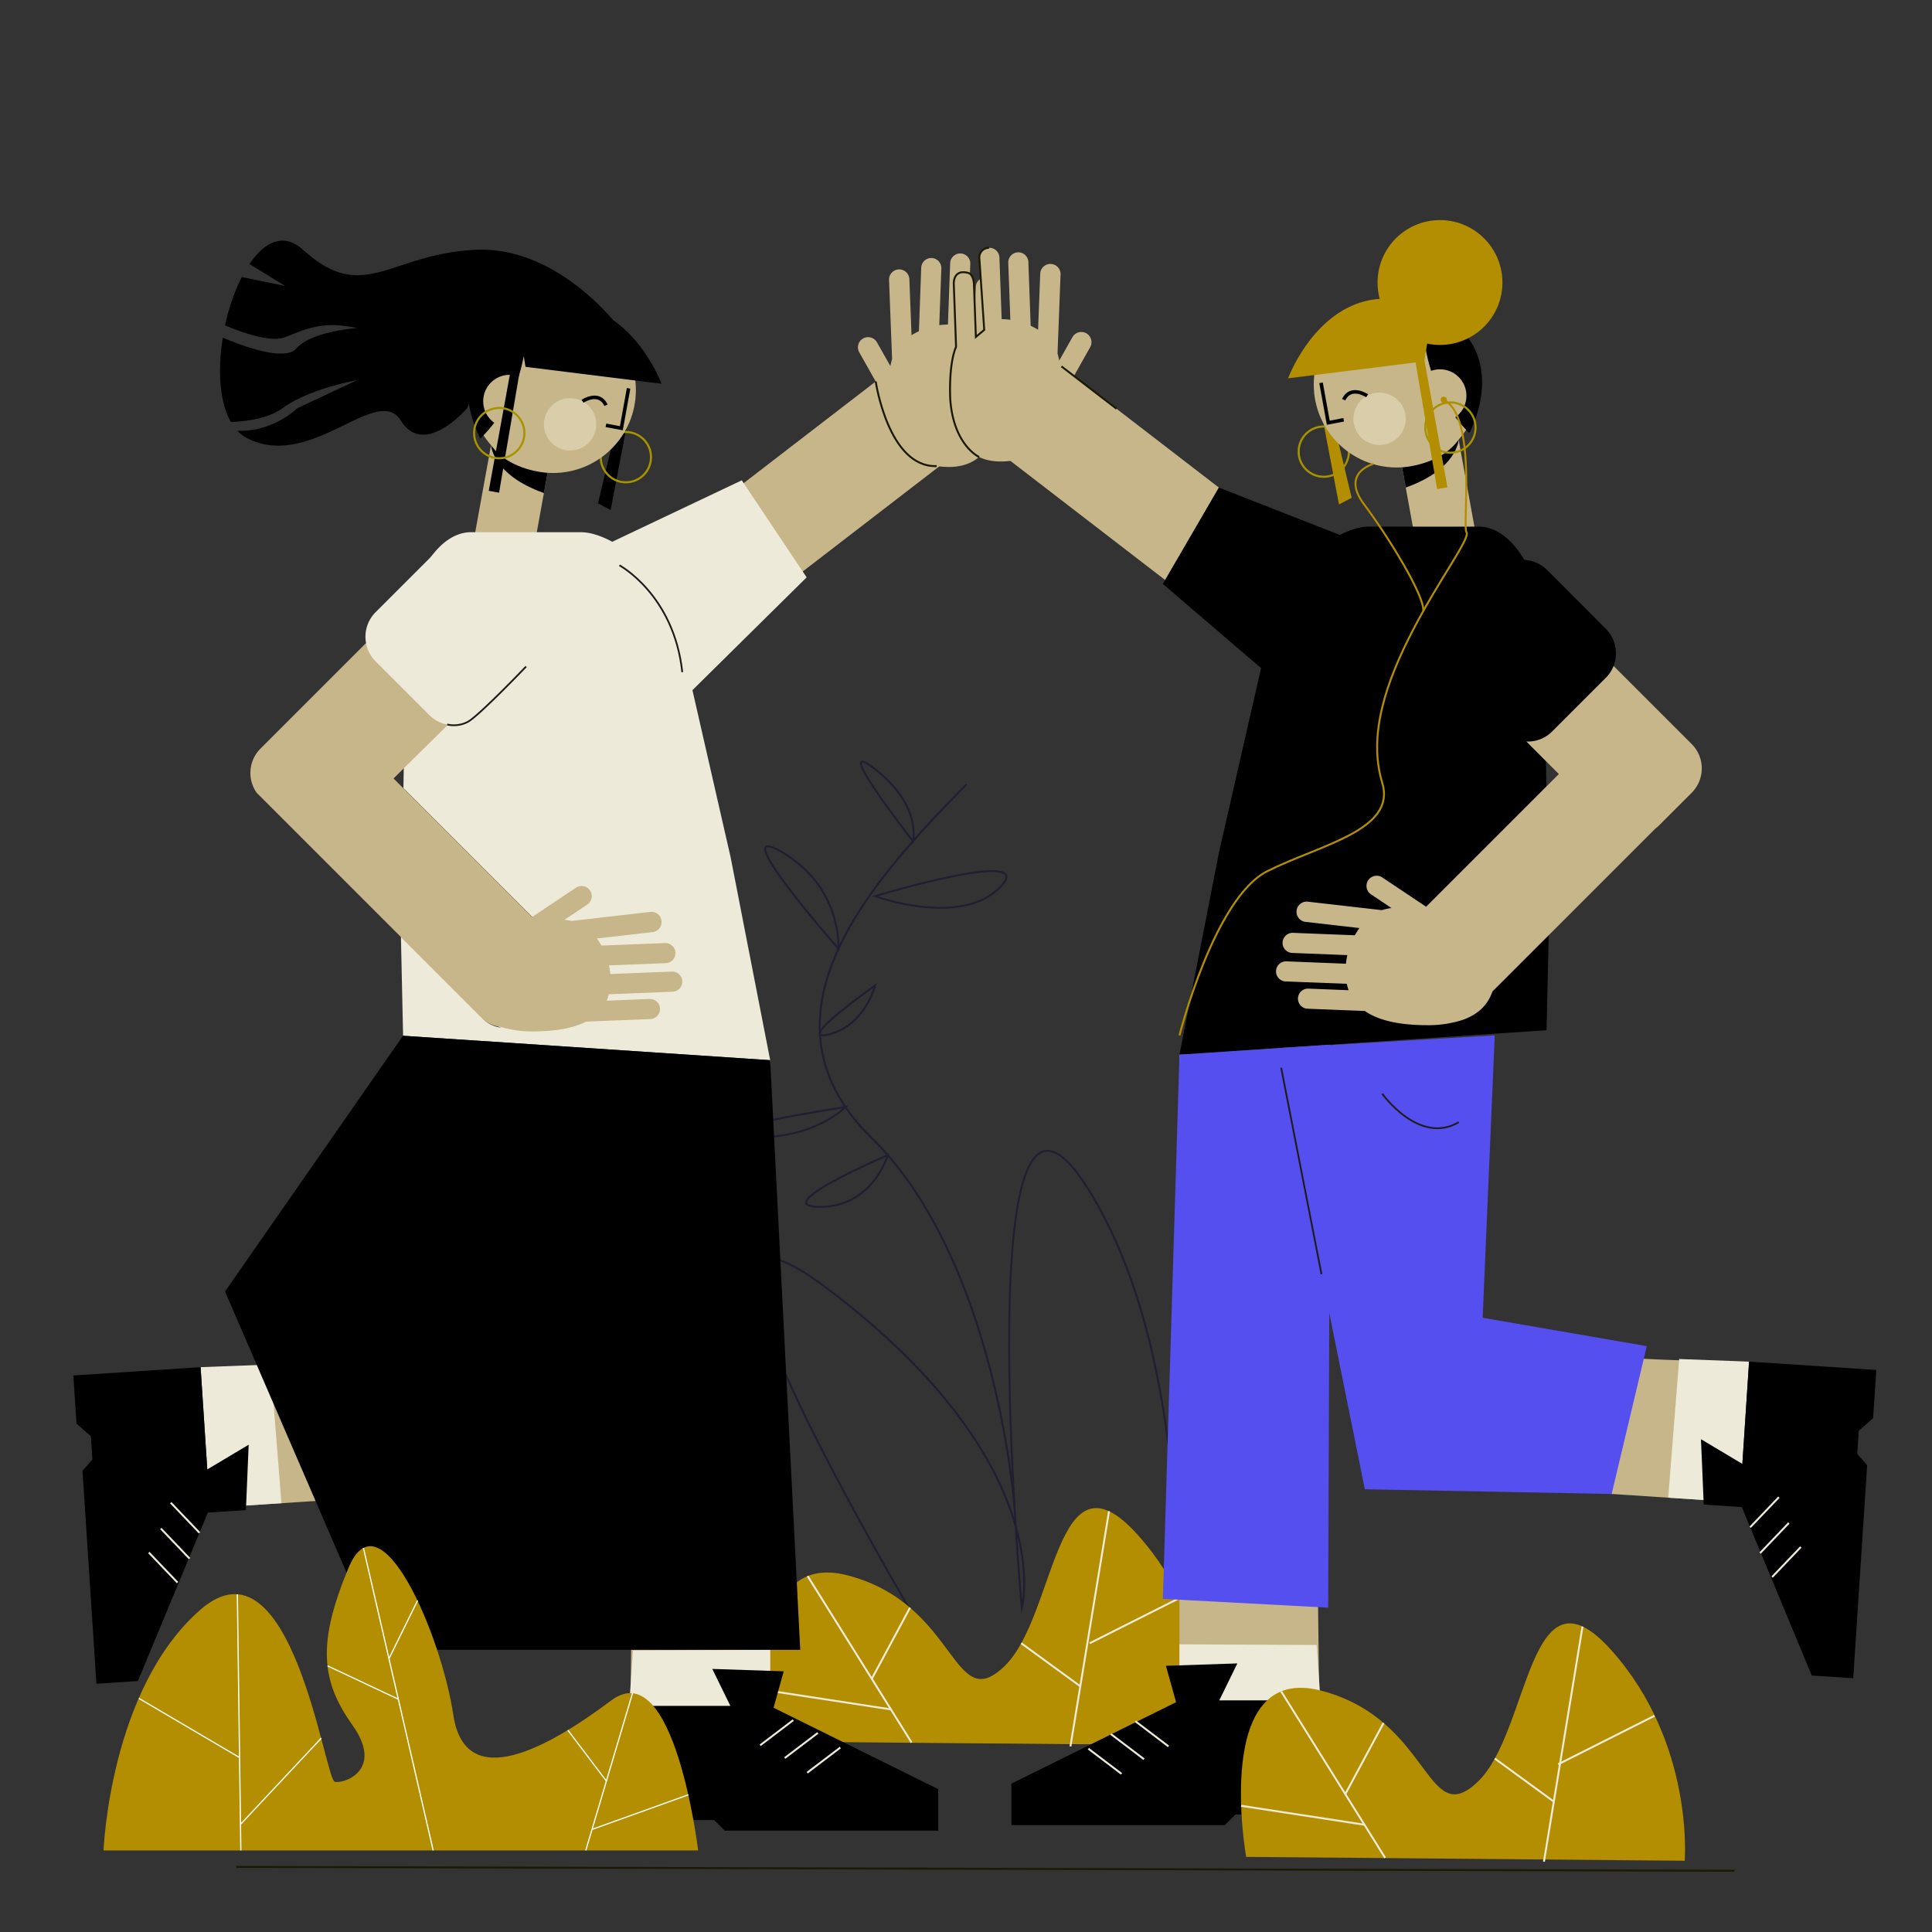 <svg xmlns="http://www.w3.org/2000/svg" viewBox="0 0 1000 1000"><rect x="0" y="0" width="1000" height="1000" fill="#333333" stroke="none"/><title>Mesa de trabajo 15</title><g id="Capa_1" data-name="Capa 1"><path d="M512.13,901.94s-203.24-325.5-83.24-234.5,100,165,100,165-29-320,35-216,42.18,286.82,42.18,286.82Z" fill="none" stroke="#1f1f31" stroke-miterlimit="10"/><path d="M399.89,901.44s-18-101,39-86,54,73,81,47,26-116,69-68,38,109,38,109Z" fill="#b28e00"/><line x1="418.03" y1="815.77" x2="471.85" y2="901.94" fill="none" stroke="#eeeada" stroke-miterlimit="10"/><line x1="574.03" y1="782.2" x2="554.05" y2="903.94" fill="none" stroke="#eeeada" stroke-miterlimit="10"/><line x1="451.24" y1="868.94" x2="471.03" y2="832.12" fill="none" stroke="#eeeada" stroke-miterlimit="10"/><line x1="397.3" y1="874.99" x2="461.13" y2="884.78" fill="none" stroke="#eeeada" stroke-miterlimit="10"/><line x1="528.59" y1="850.53" x2="559.16" y2="872.82" fill="none" stroke="#eeeada" stroke-miterlimit="10"/><line x1="610.49" y1="827.15" x2="564.04" y2="850.53" fill="none" stroke="#eeeada" stroke-miterlimit="10"/><path d="M525.15,780.58S516,652.71,451.24,589.12s1.49-134.72,49.08-183.22" fill="none" stroke="#1f1f31" stroke-miterlimit="10"/><path d="M452.92,510.1s-42.62,30-23.86,25.3S452.92,510.1,452.92,510.1Z" fill="none" stroke="#1f1f31" stroke-miterlimit="10"/><path d="M434,491.08s-60.14-68.31-29-49.88S434,491.08,434,491.08Z" fill="none" stroke="#1f1f31" stroke-miterlimit="10"/><path d="M437.63,573s-86.44,13.15-51.71,15.45S437.63,573,437.63,573Z" fill="none" stroke="#1f1f31" stroke-miterlimit="10"/><path d="M452.92,463.83s85.35-25.73,64.8-4.68S452.92,463.83,452.92,463.83Z" fill="none" stroke="#1f1f31" stroke-miterlimit="10"/><path d="M459.49,597.91s-62.73,26.72-35.2,26.78S459.49,597.91,459.49,597.91Z" fill="none" stroke="#1f1f31" stroke-miterlimit="10"/><path d="M472.53,435.41s-44-56.32-19.61-37.3S472.53,435.41,472.53,435.41Z" fill="none" stroke="#1f1f31" stroke-miterlimit="10"/><rect x="375.54" y="154.92" width="54.88" height="231.76" rx="23.15" transform="translate(371.74 -213.71) rotate(52.41)" fill="#c8b68b"/><path d="M326.36,548.74c4.46,7.09,0,330.31,0,330.31h72.28V548.74Z" fill="#c8b68b"/><polygon points="327.64 854.31 398.64 853.96 398.64 883.05 325.64 883.05 327.64 854.31" fill="#eeeada"/><path d="M237.28,699.62c-2.49,4.63-129.41,8.47-129.41,8.47l4.72,72.13L242,771.75Z" fill="#c8b68b"/><polygon points="139.99 706.27 145.67 778.05 108.59 780.48 103.83 707.64 139.99 706.27" fill="#eeeada"/><polygon points="485.64 926.05 485.64 947.55 375.14 947.55 369.64 942.05 357.64 942.05 350.64 949.05 325.64 949.05 325.64 883.05 378.08 883.05 368.68 863.83 405.64 865.07 400.39 883.92 485.64 926.05"/><polygon points="128.71 747.78 127.29 781.62 107.58 782.91 71.37 870.1 49.91 871.51 42.7 761.24 47.83 755.4 47.04 743.42 39.6 736.89 37.97 711.95 97.67 708.04 103.83 707.64 107.29 760.57 128.71 747.78"/><polygon points="328.85 196.94 316.08 263.96 309.51 260.52 325.36 194.19 328.85 196.94"/><circle cx="323.94" cy="236.62" r="13.02" fill="none" stroke="#a59300" stroke-miterlimit="10" stroke-width="1.08"/><circle cx="286.23" cy="201.92" r="42.9" fill="#c8b68b"/><polygon points="255.47 223.19 245.38 278.72 276.24 284.33 288.15 218.7 255.47 223.19" fill="#c8b68b"/><polyline points="325.36 201.01 321.61 221.66 313.64 220.14" fill="none" stroke="#000" stroke-miterlimit="10" stroke-width="1.83"/><path d="M283.43,244.73s-19.66-.84-29.27-14.31c0,0,.66,15.29,27.37,24.78Z"/><circle cx="295.08" cy="219.63" r="13.55" fill="#dacdaa"/><path d="M398.64,548.74l-190-12.64-1.12-51.24,42.58,42.58a15.53,15.53,0,0,0,9.38,4.46c-9.58-3.24-16-10.06-16.5-22.49-.8-20.33,10-32,30.32-32.8l.52,0,2.19-1.47-67.2-67.2.19-11.25,18.91-18.91,1.67-1.67.63-.64a17.73,17.73,0,0,1-9.53-4.95l-11.06-11.06.32-19.28,0-1.43.16-9.72a75.16,75.16,0,0,1,10.31-36.75c.24-.4.48-.8.74-1.19a47.15,47.15,0,0,1,4.78-6.36h0c5.08-5.66,11.17-9.27,17.93-9.27h56.6a26.37,26.37,0,0,1,7.07,1.06c10.12,2.83,21.7,11.05,30.44,21.14.39.44.77.89,1.14,1.34,7.37,8.9,12.46,19.1,12.46,28.28l3,13.2.58,2.55.41,1.78,9,39.34.4,1.78h0l7.43,32.51,5.79,25.32Z" fill="#eeeada"/><path d="M353.15,507.91a5.22,5.22,0,0,1-5,5.41l-33,1.3a22.34,22.34,0,0,1-1.14,3.32l22.31-.88a5.21,5.21,0,0,1,.41,10.41l-33.36,1.31c-6.23,3.21-14.31,4.66-23.17,5-1.28.05-2.55.08-3.79.08a55.29,55.29,0,0,1-17.55-2.44,0,0,0,0,1,0,0,15.53,15.53,0,0,1-9.38-4.46l-116-116c-.3-.3-.59-.62-.86-.94a17.84,17.84,0,0,1,1.19-21.44c.31-.37.64-.73,1-1.07l77.71-77.71a16.8,16.8,0,0,1,2.15-1.83,17.87,17.87,0,0,1,15.28-2.69,13.88,13.88,0,0,1,1.54.51h0a17.56,17.56,0,0,1,6.18,4l16.94,16.93a17.86,17.86,0,0,1,0,25.16l-18.95,18.95.35.21-32.31,31.89.22.22,71.49,71.49,22.7-15.16a5.26,5.26,0,0,1,5.85,8.75l-11.74,7.84a34.91,34.91,0,0,1,3.66.61h0L336.58,472a5.26,5.26,0,0,1,1.2,10.46l-28.84,3.3a33.54,33.54,0,0,1,2.36,3.66l33-1.3a5.21,5.21,0,0,1,.41,10.41l-29.49,1.16a36.44,36.44,0,0,1,.67,4.45l31.89-1.26A5.22,5.22,0,0,1,353.15,507.91Z" fill="#c8b68b"/><line x1="122.31" y1="966.3" x2="897.69" y2="968.3" fill="none" stroke="#1b1a00" stroke-miterlimit="10"/><path d="M278,339.62l-5.48,5.48-.28.29-19.86,19.85-.16.15-4.75,4.75a17.63,17.63,0,0,1-5.12,3.58l0,0h0a18.14,18.14,0,0,1-10.54,1.36l-.06,0h0a17.73,17.73,0,0,1-9.53-4.95l-11.06-11.06-16.76-16.75a17.54,17.54,0,0,1-3.17-4.32,15.47,15.47,0,0,1-.91-2,16,16,0,0,1-.79-2.84A17.9,17.9,0,0,1,194.29,317l26.24-26.23,4.29-4.29a17.12,17.12,0,0,1,2.57-2.12,0,0,0,0,1,0,0,18,18,0,0,1,22.75,2.13L278,314.28A18,18,0,0,1,278,339.62Z" fill="#eeeada"/><path d="M301.5,207.69s8.57-5.69,12.15,2.07" fill="none" stroke="#000" stroke-miterlimit="10" stroke-width="1.83"/><path d="M517.51,205.82c0,1.28-.11,2.55-.21,3.79a55,55,0,0,1-3.76,17.31,0,0,0,0,1,0,0c-3.95,9.31-11.24,15.2-23.67,14.75-20.33-.74-31.15-12.37-30.41-32.71,0-.17,0-.35,0-.52l-1.31-2.3-13.4-23.78a5.26,5.26,0,1,1,9.17-5.17l6.93,12.3a37.21,37.21,0,0,1,.89-3.64l-1.57-40.94a5.26,5.26,0,1,1,10.52-.4l1.11,29a38.1,38.1,0,0,1,3.83-2.07l1.2-33a5.21,5.21,0,0,1,10.41.37l-1.07,29.5a36.75,36.75,0,0,1,4.48-.33l1.16-31.9a5.21,5.21,0,0,1,10.41.38l-1.2,33a22.44,22.44,0,0,1,3.23,1.39l.81-22.31a5.2,5.2,0,1,1,10.4.38l-1.21,33.34C517,188.78,517.83,197,517.51,205.82Z" fill="#c8b68b"/><path d="M315.83,280.92l68.11-32.31,33.58,50.23-63.47,62.68S290.81,304.34,315.83,280.92Z" fill="#eeeada"/><polyline points="208.59 536.1 116.47 668.48 196.64 853.96 414.2 853.96 398.64 548.74 223.19 537.07"/><rect x="578.71" y="152.07" width="54.88" height="231.76" rx="23.15" transform="translate(1188.23 -48.91) rotate(127.59)" fill="#c8b68b"/><path d="M682.78,545.89c-4.46,7.08,0,330.3,0,330.3H610.49V545.89Z" fill="#c8b68b"/><polygon points="681.49 851.45 610.49 851.1 610.49 880.19 683.49 880.19 681.49 851.45" fill="#eeeada"/><path d="M771.86,696.76c2.48,4.64,129.41,8.47,129.41,8.47l-4.72,72.13-129.41-8.47Z" fill="#c8b68b"/><polygon points="869.15 703.42 863.46 775.2 900.54 777.63 905.31 704.78 869.15 703.42" fill="#eeeada"/><polygon points="683.49 880.19 683.49 946.19 658.49 946.19 651.49 939.19 639.49 939.19 633.99 944.69 523.49 944.69 523.49 923.19 608.74 881.06 603.49 862.21 640.45 860.98 631.05 880.19 683.49 880.19"/><polygon points="962.09 740.57 961.31 752.54 966.44 758.39 959.22 868.65 937.77 867.25 901.55 780.06 881.85 778.77 880.42 744.93 901.84 757.71 905.31 704.78 911.47 705.18 971.17 709.09 969.53 734.04 962.09 740.57"/><polygon points="680.28 194.09 693.05 261.1 699.63 257.66 683.77 191.34 680.28 194.09" fill="#b28e00"/><circle cx="685.19" cy="233.76" r="13.02" fill="none" stroke="#a59300" stroke-miterlimit="10" stroke-width="1.08"/><circle cx="722.9" cy="199.07" r="42.9" fill="#c8b68b"/><polygon points="753.67 220.34 763.75 275.87 732.9 281.47 720.98 215.84 753.67 220.34" fill="#c8b68b"/><polyline points="683.77 198.15 687.52 218.81 695.49 217.28" fill="none" stroke="#000" stroke-miterlimit="10" stroke-width="1.83"/><path d="M725.71,241.88S745.36,241,755,227.56c0,0-.66,15.3-27.37,24.79Z"/><circle cx="714.06" cy="216.77" r="13.55" fill="#dacdaa"/><path d="M610.49,545.89l190-12.65L801.66,482l-42.58,42.58A15.53,15.53,0,0,1,749.7,529c9.58-3.24,16-10.06,16.5-22.49.8-20.33-10-32-30.32-32.8l-.52,0,3.74-2.06,61.34-62.44-.26-15.42L781.27,374.9l-1.67-1.67-.63-.64a17.73,17.73,0,0,0,9.53-4.95l11.06-11.06-.32-19.28,0-1.43-.16-9.72a75.16,75.16,0,0,0-10.31-36.75c-.24-.4-.48-.8-.74-1.19a47.15,47.15,0,0,0-4.78-6.36,0,0,0,0,0,0,0c-5.08-5.66-11.17-9.27-17.93-9.27h-56.6a26.37,26.37,0,0,0-7.07,1.06c-10.12,2.83-21.7,11.05-30.44,21.14-.39.44-.77.89-1.14,1.34-7.37,8.9-12.46,19.1-12.46,28.28l-3,13.2-.58,2.55-.41,1.78-9,39.34-.4,1.78h0l-7.43,32.51L631,440.88Z"/><path d="M737.15,158.54s-5.66,36.88,23.36,65.6C760.51,224.14,785.93,178.15,737.15,158.54Z"/><circle cx="745.34" cy="204.84" r="13.69" fill="#c8b68b"/><circle cx="750.73" cy="221.31" r="13.02" fill="none" stroke="#a59300" stroke-miterlimit="10" stroke-width="1.08"/><path d="M707.63,204.84s-8.56-5.7-12.14,2.07" fill="none" stroke="#000" stroke-miterlimit="10" stroke-width="1.83"/><path d="M564.36,179.53,551,203.31l-1.3,2.29c0,.17,0,.35,0,.52.74,20.34-10.08,32-30.41,32.72-12.44.45-19.72-5.45-23.68-14.76a0,0,0,0,1,0,0,55.3,55.3,0,0,1-3.76-17.31c-.09-1.24-.16-2.51-.21-3.79-.32-8.86.51-17,3.24-23.48l-1.21-33.36a5.21,5.21,0,0,1,10.41-.38l1,28.33c1-.54,3.2-2.6,4.35-3l-2.53-37.43a5.2,5.2,0,0,1,10.4-.38l1.16,31.91a35,35,0,0,1,4.49.33L521.88,136a5.2,5.2,0,0,1,10.4-.38l1.2,33a34.46,34.46,0,0,1,3.83,2.07l1.11-29a5.26,5.26,0,1,1,10.52.4L547.37,183a34.55,34.55,0,0,1,.89,3.64l6.93-12.3a5.27,5.27,0,0,1,9.17,5.18Z" fill="#c8b68b"/><path d="M698.21,278.74l-67.34-26.39-29,49.87,64.83,55.57S723.68,299.43,698.21,278.74Z"/><path d="M453.27,197.46s6.56,44.65,31.53,43.79" fill="none" stroke="#1b1a00" stroke-miterlimit="10"/><path d="M511.91,128.26a5,5,0,0,0-5,5.39l2.53,37.11-4.33,3.63-1-27.09c-.19-5.41-2.85-6-2.85-6-8.29-2.31-7.57,6-7.57,6l1.17,32.19c-4.06,9.54-3,27.26-3,27.26,1.7,23.79,14.94,29.8,14.94,29.8" fill="none" stroke="#1b1a00" stroke-miterlimit="10"/><line x1="549.41" y1="189.64" x2="577.91" y2="211.57" fill="none" stroke="#1b1a00" stroke-miterlimit="10"/><path d="M53.59,957.78H361.36s-12.26-102.15-45-77.62-75.62,48.44-81.75,7.36-37.8-115.3-54.15-76.15-14.31,58.68,2,81.61-4.08,30.47-9.19,29.26-22.48-130-69.49-89.09S53.59,957.78,53.59,957.78Z" fill="#b28e00"/><line x1="122.86" y1="825.19" x2="124.65" y2="957.78" fill="none" stroke="#fff" stroke-miterlimit="10" stroke-width="0.63"/><line x1="71.87" y1="879.05" x2="123.76" y2="909.58" fill="none" stroke="#fff" stroke-miterlimit="10" stroke-width="0.63"/><line x1="166.3" y1="899.66" x2="124.65" y2="944.09" fill="none" stroke="#fff" stroke-miterlimit="10" stroke-width="0.63"/><line x1="188.11" y1="801.22" x2="224.22" y2="957.78" fill="none" stroke="#fff" stroke-miterlimit="10" stroke-width="0.63"/><line x1="169.57" y1="862.26" x2="206.17" y2="879.5" fill="none" stroke="#fff" stroke-miterlimit="10" stroke-width="0.63"/><line x1="216.13" y1="828.42" x2="201.33" y2="858.51" fill="none" stroke="#fff" stroke-miterlimit="10" stroke-width="0.63"/><line x1="327.39" y1="876.42" x2="303.19" y2="957.78" fill="none" stroke="#fff" stroke-miterlimit="10" stroke-width="0.63"/><line x1="293.91" y1="895.52" x2="313.87" y2="921.88" fill="none" stroke="#fff" stroke-miterlimit="10" stroke-width="0.63"/><line x1="356.26" y1="928.99" x2="306.43" y2="946.9" fill="none" stroke="#fff" stroke-miterlimit="10" stroke-width="0.63"/><path d="M645,961.12s-18-101,39-86,54,73,81,47,26-116,69-68,38,109,38,109Z" fill="#b28e00"/><line x1="663.12" y1="875.46" x2="716.94" y2="961.62" fill="none" stroke="#eeeada" stroke-miterlimit="10"/><line x1="819.11" y1="841.88" x2="799.14" y2="963.62" fill="none" stroke="#eeeada" stroke-miterlimit="10"/><line x1="696.32" y1="928.62" x2="716.12" y2="891.8" fill="none" stroke="#eeeada" stroke-miterlimit="10"/><line x1="642.39" y1="934.67" x2="706.22" y2="944.47" fill="none" stroke="#eeeada" stroke-miterlimit="10"/><line x1="773.68" y1="910.21" x2="804.25" y2="932.5" fill="none" stroke="#eeeada" stroke-miterlimit="10"/><line x1="856.35" y1="888.1" x2="806.5" y2="913.19" fill="none" stroke="#eeeada" stroke-miterlimit="10"/><polygon points="688.52 540.7 687.48 832.12 601.89 827.57 610.49 545.89 688.52 540.7" fill="#554ff0"/><polygon points="663.12 555.94 706.43 770.83 834.2 773.28 852.37 696.76 767.42 682.06 773.68 535.91 663.12 542.39 663.12 555.94" fill="#554ff0"/><line x1="663.12" y1="552.64" x2="684" y2="659.53" fill="none" stroke="#1e1d19" stroke-miterlimit="10" stroke-width="0.91"/><path d="M715.42,566.09s19.16,26.9,39.66,14.73" fill="none" stroke="#1e1d19" stroke-miterlimit="10" stroke-width="0.91"/><path d="M610.49,535.91s18-71.19,45.49-85,66.93-21.1,59.44-45.81,2.1-52.42,16.07-79.25,29.75-47.53,27.54-50.38,5.59-60-11.74-68.52" fill="none" stroke="#b28e00" stroke-miterlimit="10"/><circle cx="747.29" cy="206.91" r="1.6" fill="#b28e00"/><path d="M710.69,240.19s-16.92,4.54-4.61,20.91,31.25,47.14,30.62,55.08" fill="none" stroke="#b28e00" stroke-miterlimit="10"/><path d="M342.41,198.63,272,189.87l-.93-5.54A79.58,79.58,0,0,1,248.62,227a61.76,61.76,0,0,1-5.88-17.76c-.68,1.33-1,2.1-1,2.1s-22.11,25.87-34.24,6.38S161.32,243.4,128.27,227a18.88,18.88,0,0,1-5.36-4c18.74.59,30.88-11.66,30.88-11.66l31-14.54s-24.39,4.19-38.67,14.54c-7.08,5.14-17.71,6.75-26.62,7.06-6-10.44-6.84-27.16-4.16-43.61,10.34,4.36,32.12,12.4,38,5.63,7.85-9,31.41-10.61,31.41-10.61-17.67-3.87-25.91.34-37.27,4.73-7.25,2.81-21.57-2.16-31-6.11h0a105.85,105.85,0,0,1,8.66-25.06L147.54,148l-18.4-11.34c7.75-11.51,17.63-16.48,27.63-7.43,31.41,28.42,44.24,2.58,88.62.1,34.85-2,62,24.79,72,36.37C334.68,177.69,342.41,198.63,342.41,198.63Z"/><circle cx="263.79" cy="207.69" r="13.69" fill="#c8b68b"/><polygon points="266.35 180.41 252.98 254.05 258.32 255.02 270.69 182.28 266.35 180.41"/><circle cx="258.41" cy="224.17" r="13.02" fill="none" stroke="#a59300" stroke-miterlimit="10" stroke-width="1.08"/><path d="M231.47,375a15.48,15.48,0,0,0,10.63-1.36c5.52-2.86,30.21-28.64,30.21-28.64" fill="none" stroke="#1e1d19" stroke-miterlimit="10" stroke-width="0.91"/><line x1="410.6" y1="890.34" x2="393.46" y2="903.35" fill="none" stroke="#eeeada" stroke-miterlimit="10"/><line x1="423.3" y1="896.96" x2="406.16" y2="909.97" fill="none" stroke="#eeeada" stroke-miterlimit="10"/><line x1="434.95" y1="904.53" x2="417.81" y2="917.54" fill="none" stroke="#eeeada" stroke-miterlimit="10"/><line x1="103.25" y1="793.35" x2="88.38" y2="777.8" fill="none" stroke="#eeeada" stroke-miterlimit="10"/><line x1="98.11" y1="806.72" x2="83.24" y2="791.16" fill="none" stroke="#eeeada" stroke-miterlimit="10"/><line x1="91.91" y1="819.15" x2="77.04" y2="803.59" fill="none" stroke="#eeeada" stroke-miterlimit="10"/><path d="M320.61,292.6s28.2,15.18,32.54,55.31" fill="none" stroke="#1e1d19" stroke-miterlimit="10" stroke-width="0.91"/><line x1="587.69" y1="890.93" x2="604.83" y2="903.94" fill="none" stroke="#eeeada" stroke-miterlimit="10"/><line x1="574.99" y1="897.55" x2="592.13" y2="910.56" fill="none" stroke="#eeeada" stroke-miterlimit="10"/><line x1="563.34" y1="905.12" x2="580.49" y2="918.13" fill="none" stroke="#eeeada" stroke-miterlimit="10"/><line x1="905.89" y1="790.49" x2="920.76" y2="774.94" fill="none" stroke="#eeeada" stroke-miterlimit="10"/><line x1="911.02" y1="803.86" x2="925.9" y2="788.3" fill="none" stroke="#eeeada" stroke-miterlimit="10"/><line x1="917.23" y1="816.29" x2="932.1" y2="800.73" fill="none" stroke="#eeeada" stroke-miterlimit="10"/><path d="M875.68,410.27l-16.94,16.94a17,17,0,0,1-1.94,1.67l-84.34,84.34c-2.61,7.64-8.29,12.28-15.82,14.83h0a58.28,58.28,0,0,1-18.48,2.57c-1.31,0-2.65,0-4-.08-11-.43-20.84-2.47-27.71-7.26l-29.63-1.17a5.2,5.2,0,0,1,.41-10.4l20.81.82a23.73,23.73,0,0,1-.94-3.32L665.37,508a5.21,5.21,0,0,1,.41-10.41l30.88,1.22a38,38,0,0,1,.72-4.44l-28.53-1.13a5.2,5.2,0,0,1,.42-10.4l32,1.26a35.17,35.17,0,0,1,2.36-3.74l-27.89-3.19a5.26,5.26,0,1,1,1.2-10.46l38.28,4.38h0a31.52,31.52,0,0,1,5-1.1l-10.59-7.07a5.26,5.26,0,0,1,5.85-8.75l22.7,15.16,67.2-67.2,1.48-1.48-51-51.11a17.86,17.86,0,0,1,0-25.16l16.94-16.93a17.56,17.56,0,0,1,6.18-4h0a13.88,13.88,0,0,1,1.54-.51,17.87,17.87,0,0,1,15.28,2.69,16.8,16.8,0,0,1,2.15,1.83l23.22,23.22,54.49,54.49A17.83,17.83,0,0,1,875.68,410.27Z" fill="#c8b68b"/><path d="M747.59,348.11l5.48,5.48.28.29,19.86,19.85.16.15,4.75,4.75a17.63,17.63,0,0,0,5.12,3.58l0,0h0a18.14,18.14,0,0,0,10.54,1.36l.06,0h0a17.73,17.73,0,0,0,9.53-4.95l11.06-11.06,16.76-16.75a17.54,17.54,0,0,0,3.17-4.32,15.47,15.47,0,0,0,.91-2,16,16,0,0,0,.79-2.84,17.9,17.9,0,0,0-4.87-16.14L805,299.25,800.74,295a17.12,17.12,0,0,0-2.57-2.12h0A18,18,0,0,0,775.41,295l-27.82,27.81A18,18,0,0,0,747.59,348.11Z"/><path d="M738.71,177.85l-1.44,8.6,11.93,65.73-5.34,1-11.15-65.57-66,8.21S681,157,714.16,154.69a31.93,31.93,0,0,1-1.13-8.46,32.31,32.31,0,1,1,32.31,32.31A31.53,31.53,0,0,1,738.71,177.85Z" fill="#b28e00"/></g></svg>